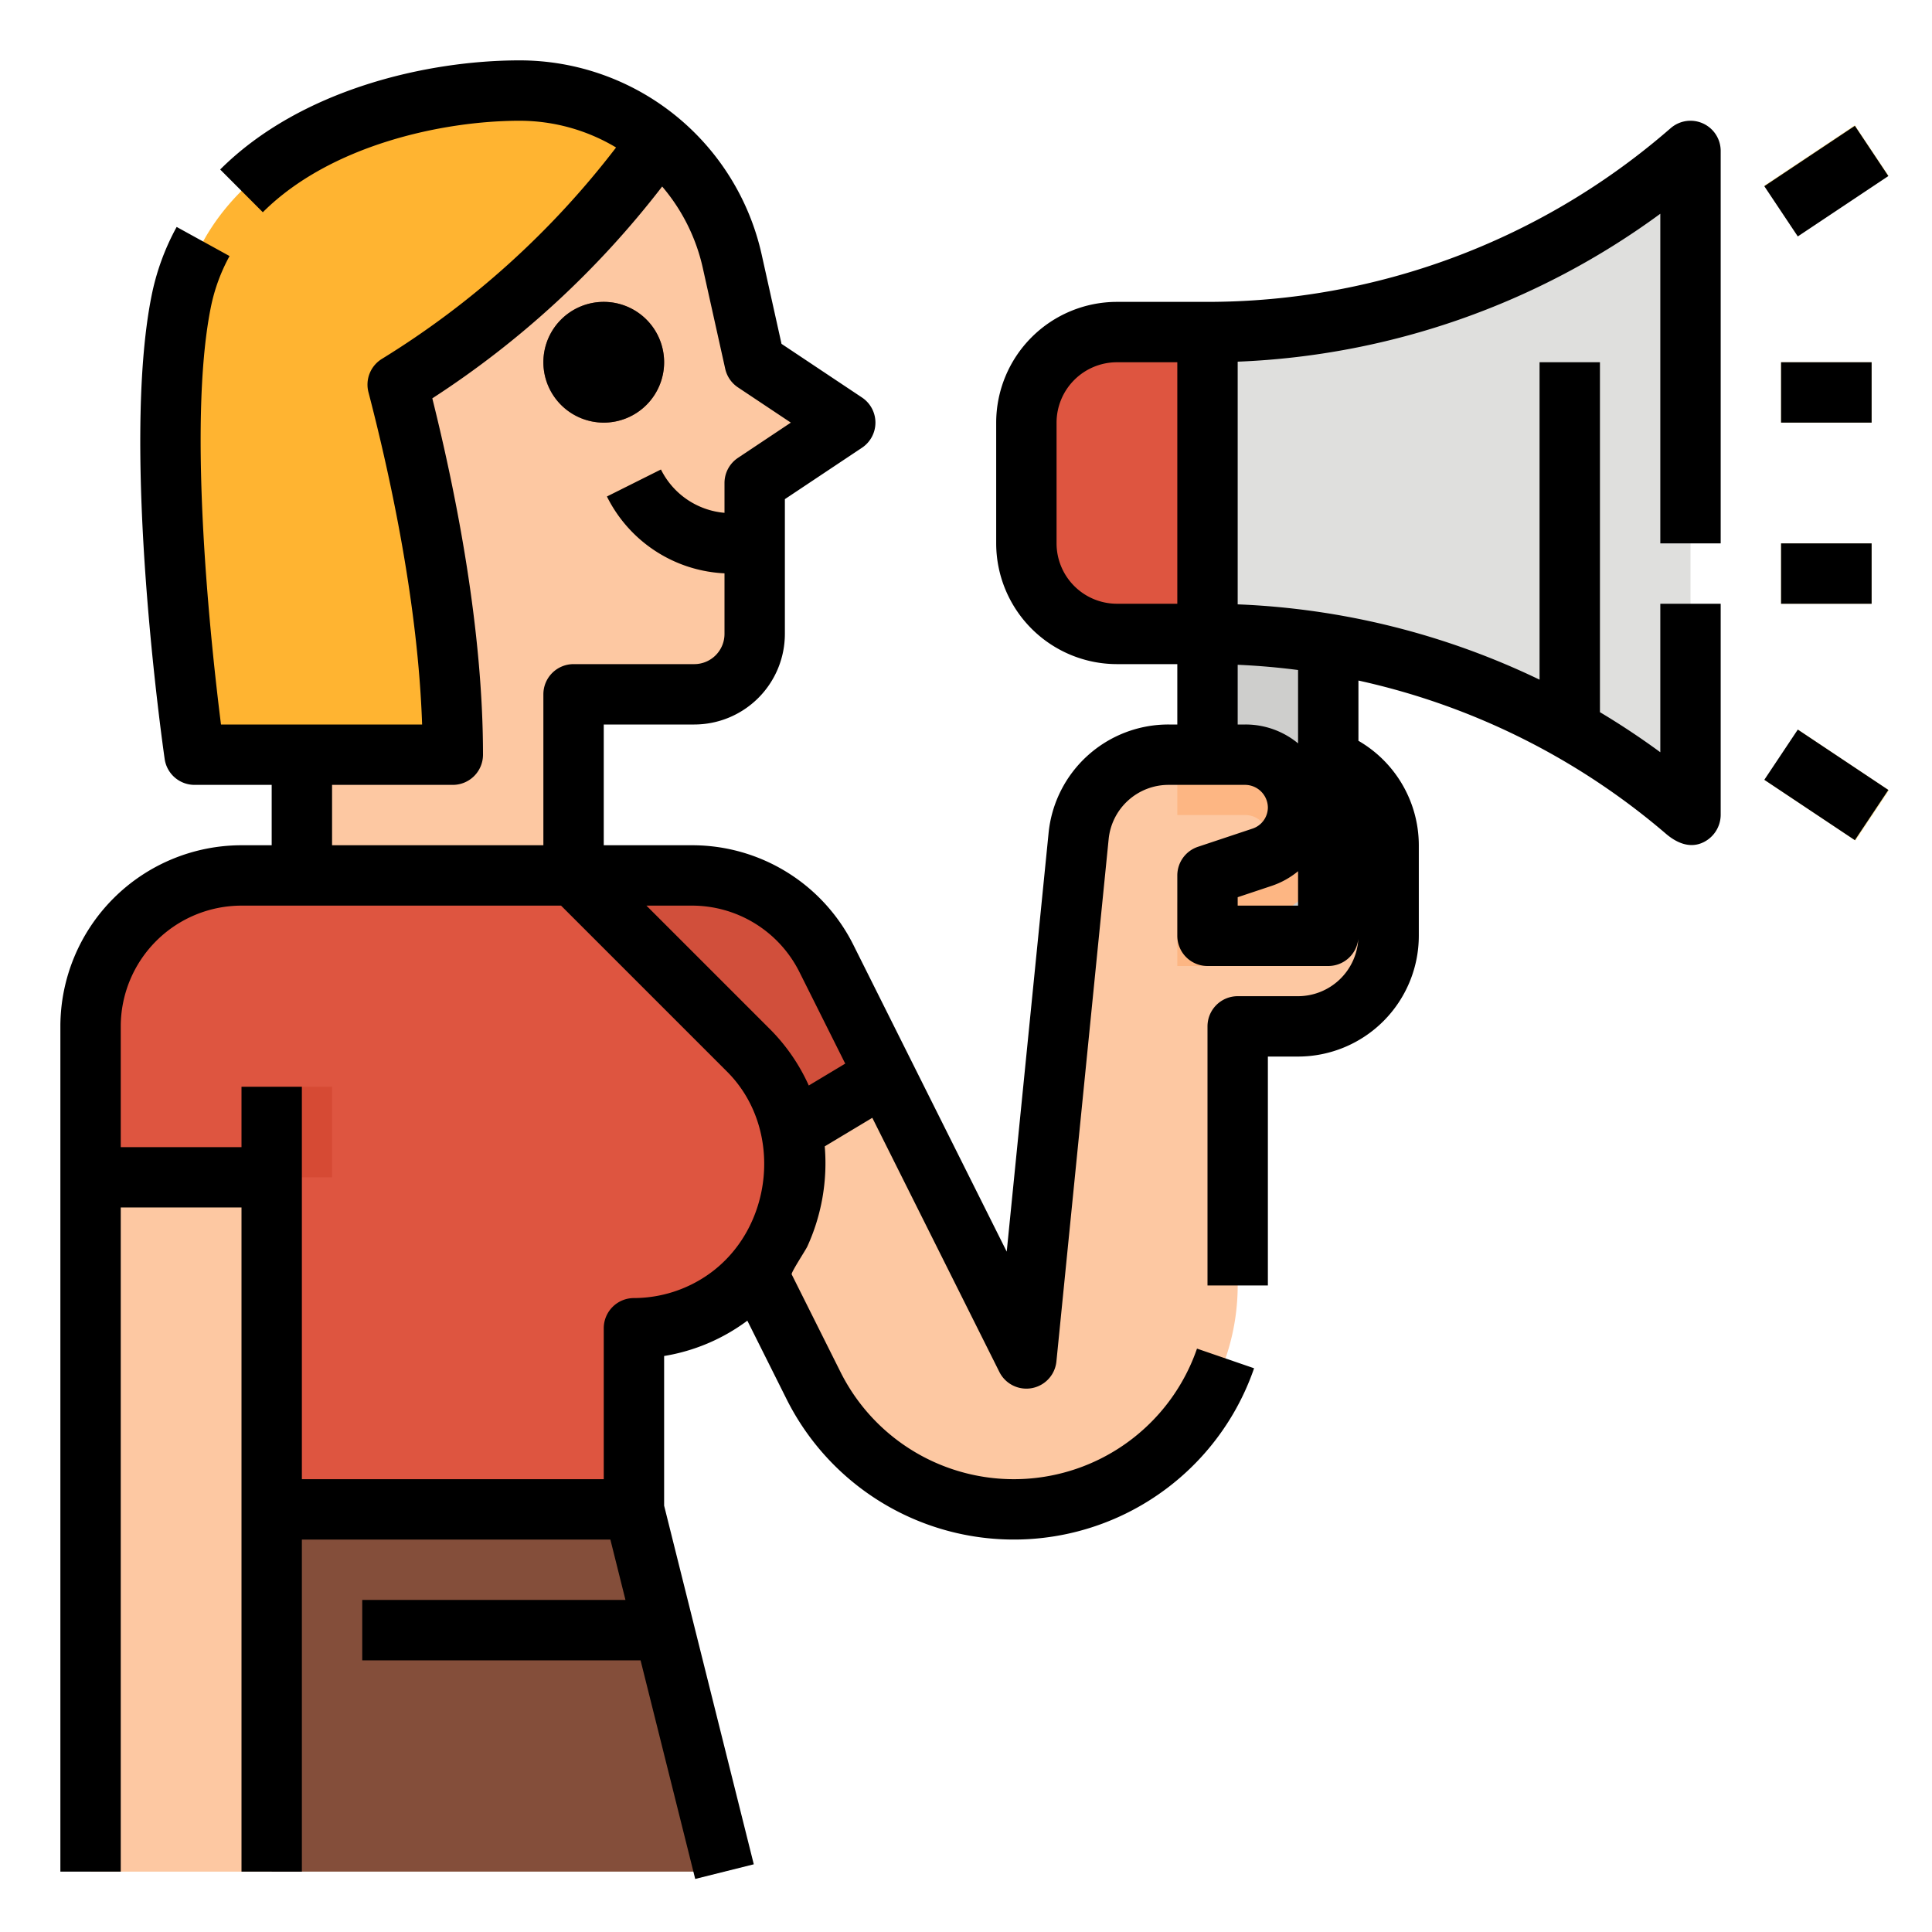 <svg height="512" viewBox="0 0 512 512" width="512" xmlns="http://www.w3.org/2000/svg"><g id="Filled_outline" data-name="Filled outline"><path d="m368 224v24a24 24 0 0 1 -24 24h-16v68.669a59.33 59.33 0 0 1 -59.331 59.331 59.332 59.332 0 0 1 -53.069-32.8l-39.6-79.2h-24v-56h31.279a40 40 0 0 1 35.777 22.111l15.4 30.809 37.544 75.08 13.839-138.388a24 24 0 0 1 23.881-21.612h34.28a24 24 0 0 1 24 24z" fill="#fdc8a2"/><path d="m234.46 284.92-46.15 27.7-12.31-24.62h-24v-56h31.279a40 40 0 0 1 35.777 22.111z" fill="#d14f3b"/><path d="m24 312h48v184h-48z" fill="#fdc8a2"/><path d="m152 232h-88a40 40 0 0 0 -40 40v40h48v88h96v-48a42.422 42.422 0 0 0 40.791-30.769l.351-1.229a42.424 42.424 0 0 0 -10.793-41.653z" fill="#de5540"/><path d="m192 496h-120v-96h96z" fill="#844e3a"/><path d="m224 112-24 16v40a16 16 0 0 1 -16 16h-32v48h-72v-149.33c0-31.393 24.679-57.762 56.061-58.647a57.737 57.737 0 0 1 57.979 45.167l5.96 26.81z" fill="#fdc8a2"/><path d="m160 112a16 16 0 1 1 16-16 16.019 16.019 0 0 1 -16 16z" fill="#844e3a"/><path d="m200 152h-6.111a36.742 36.742 0 0 1 -33.044-20.422l14.31-7.156a20.832 20.832 0 0 0 18.734 11.578h6.111z" fill="#fcb079"/><path d="m48 80c8-40 54.878-56 89.71-56a57.572 57.572 0 0 1 36.8 13.27 237.717 237.717 0 0 1 -69.126 64.658c7.941 30.505 14.616 66.072 14.616 98.072h-68.444s-11.556-80-3.556-120z" fill="#ffb431"/><path d="m320 144h32v104h-32z" fill="#cececc"/><path d="m448 40v176l-1.33-1.14a194.019 194.019 0 0 0 -22.67-16.75q-7.8-4.92-16-9.08a194.6 194.6 0 0 0 -88-21.03v-80a194.64 194.64 0 0 0 126.67-46.86z" fill="#dfdfdd"/><path d="m296 88h24a0 0 0 0 1 0 0v80a0 0 0 0 1 0 0h-24a24 24 0 0 1 -24-24v-32a24 24 0 0 1 24-24z" fill="#de5540"/><path d="m424 96v102.11q-7.8-4.92-16-9.08v-93.03z" fill="#d5d5d3"/><path d="m312 200h18.053a13.947 13.947 0 0 1 13.947 13.947 13.947 13.947 0 0 1 -9.537 13.232l-14.463 4.821v16h-16v-40z" fill="#fdc8a2"/><path d="m72 288h16v24h-16z" fill="#d64a34"/><path d="m178 440h-82v-16h78z" fill="#784533"/><g fill="#fade8d"><path d="m469.578 40h28.844v16h-28.844z" transform="matrix(.832 -.555 .555 .832 54.662 276.536)"/><path d="m472 96h24v16h-24z"/><path d="m476 193.578h16v28.844h-16z" transform="matrix(.555 -.832 .832 .555 42.459 495.335)"/><path d="m472 144h24v16h-24z"/></g><path d="m328 256h-16v-16a8 8 0 0 1 5.47-7.59l14.464-4.821a5.947 5.947 0 0 0 -1.881-11.589h-18.053v-16h18.053a21.948 21.948 0 0 1 6.94 42.769l-8.993 3z" fill="#fdb683"/><path d="m144 96a16 16 0 1 1 16 16 16.019 16.019 0 0 1 -16-16zm-112 400h-16v-224a48.055 48.055 0 0 1 48-48h8v-16h-20.444a8 8 0 0 1 -7.918-6.856c-.48-3.323-11.659-81.832-3.483-122.713a63.839 63.839 0 0 1 6.663-18.289l14.016 7.716a47.837 47.837 0 0 0 -4.989 13.71c-6.309 31.546.2 90.417 2.72 110.432h53.3c-1.076-31.544-8.181-64.866-14.218-88.056a8 8 0 0 1 3.519-8.81 229.884 229.884 0 0 0 62.1-56.048 49.778 49.778 0 0 0 -25.556-7.086c-20.187 0-50.124 6.35-68.06 24.246l-11.3-11.326c21.369-21.32 55.006-28.92 79.36-28.92a65.733 65.733 0 0 1 64.139 51.452l5.263 23.674 21.325 14.218a8 8 0 0 1 0 13.312l-20.437 13.625v35.719a24.028 24.028 0 0 1 -24 24h-24v32h23.28a47.751 47.751 0 0 1 42.934 26.53l40.577 81.163 11.088-110.879a31.905 31.905 0 0 1 31.841-28.814h2.28v-16h-16a32.036 32.036 0 0 1 -32-32v-32a32.036 32.036 0 0 1 32-32h24a186.755 186.755 0 0 0 121.46-44.931l1.332-1.142a8 8 0 0 1 13.208 6.073v104h-16v-87.354a202.837 202.837 0 0 1 -112 39.2v64.316a202.78 202.78 0 0 1 80 19.958v-84.12h16v92.732q8.226 4.917 16 10.622v-39.354h16v56a8.143 8.143 0 0 1 -5.114 7.449c-3.453 1.362-6.8-.264-9.428-2.52a186.738 186.738 0 0 0 -81.458-40.577v15.967a32.035 32.035 0 0 1 16 27.681v24a32.036 32.036 0 0 1 -32 32h-8v60.67h-16v-68.67a8 8 0 0 1 8-8h16a16.005 16.005 0 0 0 15.958-15.181 8 8 0 0 1 -7.958 7.181h-32a8 8 0 0 1 -8-8v-16a8 8 0 0 1 5.47-7.59l14.46-4.82a5.938 5.938 0 0 0 4.07-5.64 6.076 6.076 0 0 0 -5.95-5.95h-20.33a15.953 15.953 0 0 0 -15.92 14.408l-13.84 138.392a8 8 0 0 1 -15.115 2.782l-33.674-67.353-12.606 7.567a53.111 53.111 0 0 1 -4.633 26.569c-.4.885-4.355 6.9-4.128 7.358l12.951 25.9a51.346 51.346 0 0 0 94.462-6.226l15.128 5.208a67.345 67.345 0 0 1 -123.9 8.171l-10.392-20.784a50.561 50.561 0 0 1 -22.053 9.362v39.661l23.761 95.045-15.522 3.88-14.485-57.94h-73.754v-16h69.754l-4-16h-81.754v88h-16v-176h-32zm312-265.119a21.941 21.941 0 0 1 -7.011 3.889l-8.989 3v2.23h16zm-16-38.881h2.05a21.816 21.816 0 0 1 13.95 5v-19.44q-7.946-1.032-16-1.385zm-16-32v-64h-16a16.019 16.019 0 0 0 -16 16v32a16.019 16.019 0 0 0 16 16zm-140.686 80 32.692 32.692a50.374 50.374 0 0 1 10.328 14.978l9.659-5.8-12.093-24.182a31.835 31.835 0 0 0 -28.62-17.688zm-83.314-16h56v-40a8 8 0 0 1 8-8h32a8.009 8.009 0 0 0 8-8v-16.065a36.713 36.713 0 0 1 -31.155-20.357l14.31-7.156a20.808 20.808 0 0 0 16.845 11.484v-7.906a8 8 0 0 1 3.562-6.656l14.016-9.344-14.016-9.344a8 8 0 0 1 -3.372-4.92l-5.96-26.809a49.97 49.97 0 0 0 -10.748-21.5 244.76 244.76 0 0 1 -60.916 56.138c6.434 25.791 13.434 61.422 13.434 94.435a8 8 0 0 1 -8 8h-32zm-56 80h32v-16h16v104h80v-40a8 8 0 0 1 8-8 34.54 34.54 0 0 0 19.731-6.26c17.319-12.147 20.025-38.669 4.956-53.739l-44-44h-84.687a32.036 32.036 0 0 0 -32 32zm435.562-254.656 8.875 13.312 24-16-8.875-13.312zm28.438 46.656h-24v16h24zm-28.438 110.656 24 16 8.875-13.312-24-16zm4.438-46.656h24v-16h-24z"/></g></svg>